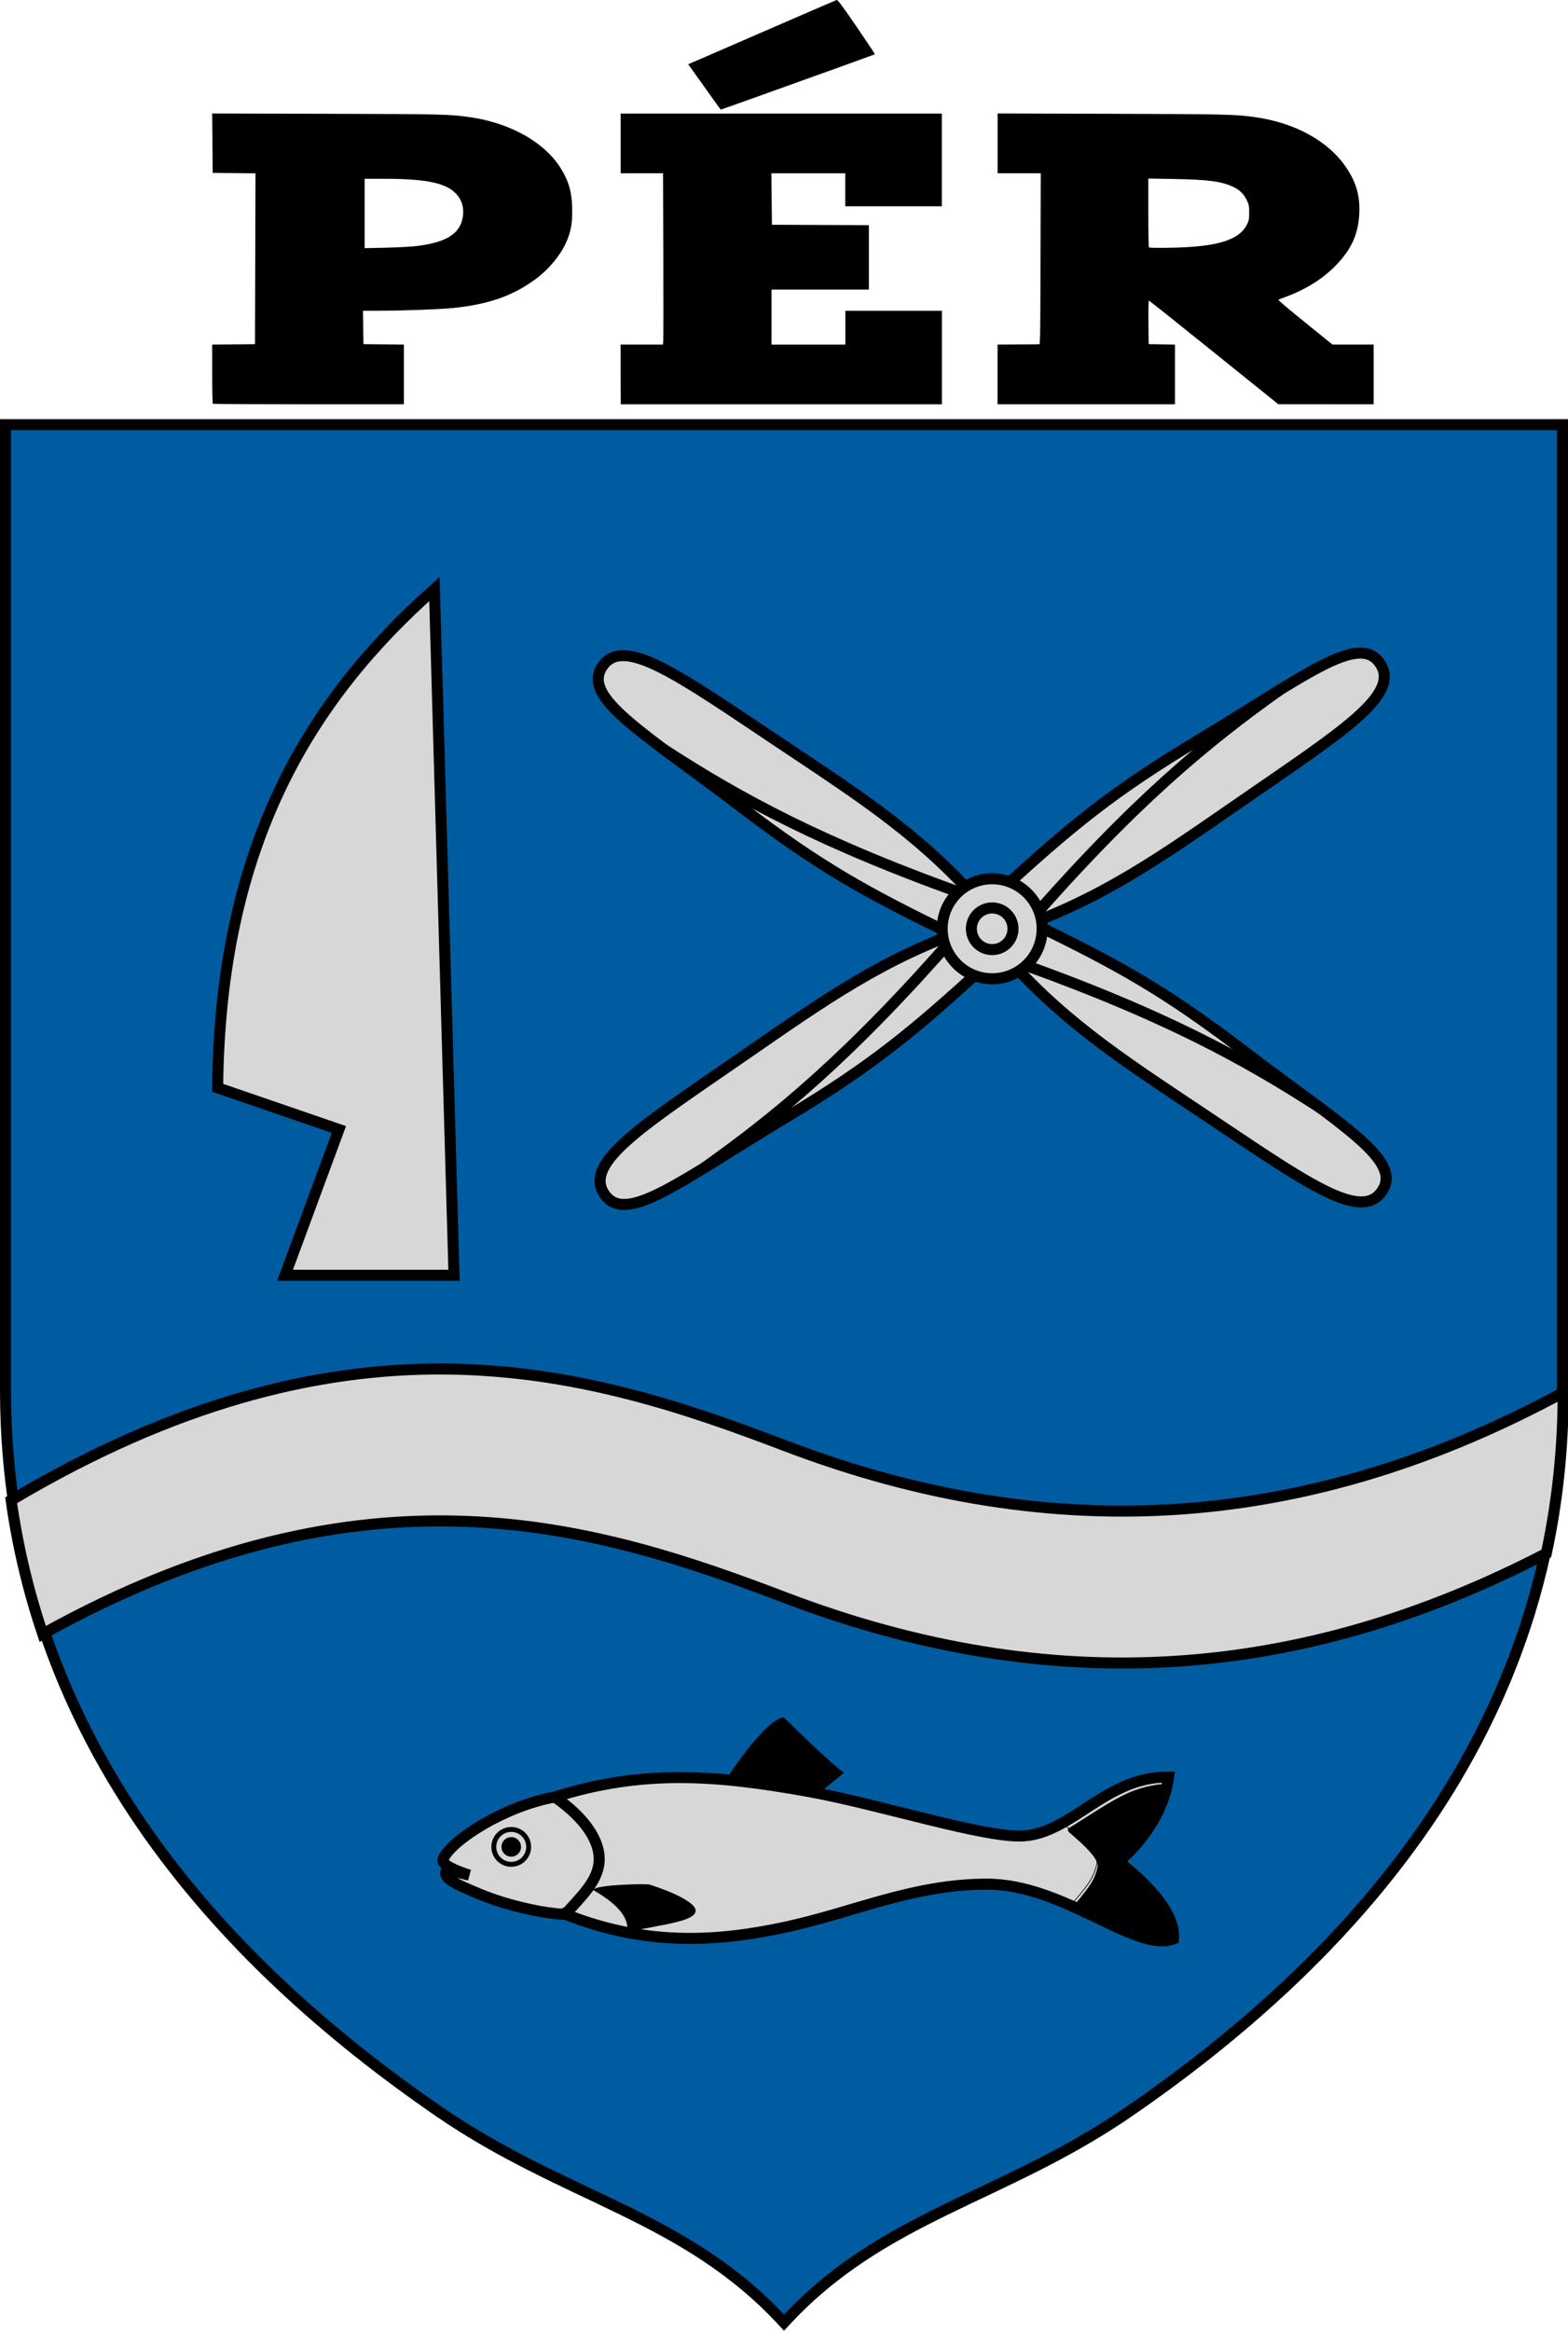 <?xml version="1.0" encoding="UTF-8" standalone="no"?>
<!-- Created with Inkscape (http://www.inkscape.org/) -->

<svg
   xmlns:dc="http://purl.org/dc/elements/1.1/"
   xmlns:cc="http://creativecommons.org/ns#"
   xmlns:rdf="http://www.w3.org/1999/02/22-rdf-syntax-ns#"
   xmlns:svg="http://www.w3.org/2000/svg"
   xmlns="http://www.w3.org/2000/svg"
   xmlns:sodipodi="http://sodipodi.sourceforge.net/DTD/sodipodi-0.dtd"
   xmlns:inkscape="http://www.inkscape.org/namespaces/inkscape"
   width="169.389mm"
   height="251.618mm"
   viewBox="0 0 169.389 251.618"
   version="1.1"
   id="svg4892"
   inkscape:version="0.92.1 r15371"
   sodipodi:docname="HUN Pér címer.svg">
  <sodipodi:namedview
     inkscape:lockguides="false"
     inkscape:bbox-nodes="true"
     inkscape:bbox-paths="true"
     inkscape:snap-bbox="true"
     inkscape:object-nodes="true"
     fit-margin-bottom="0"
     fit-margin-right="0"
     fit-margin-left="0"
     fit-margin-top="0"
     id="base"
     pagecolor="#ffffff"
     bordercolor="#666666"
     borderopacity="1.0"
     inkscape:pageopacity="0.0"
     inkscape:pageshadow="2"
     inkscape:zoom="0.70710678"
     inkscape:cx="596.37363"
     inkscape:cy="533.91277"
     inkscape:document-units="mm"
     inkscape:current-layer="layer2"
     showgrid="false"
     showborder="true"
     showguides="true"
     inkscape:guide-bbox="true"
     inkscape:snap-global="false"
     inkscape:snap-center="true"
     inkscape:snap-to-guides="true"
     inkscape:window-width="1920"
     inkscape:window-height="1016"
     inkscape:window-x="-4"
     inkscape:window-y="-4"
     inkscape:window-maximized="1"
     inkscape:snap-text-baseline="true"
     inkscape:snap-intersection-paths="true"
     inkscape:object-paths="true"
     inkscape:snap-smooth-nodes="false"
     inkscape:snap-midpoints="true"
     inkscape:snap-others="true"
     inkscape:snap-grids="false"
     inkscape:showpageshadow="true">
    <sodipodi:guide
       inkscape:locked="false"
       id="guide5213"
       orientation="1,0"
       position="5368.322,331.942" />
  </sodipodi:namedview>
  <defs
     id="defs4886">
    <inkscape:path-effect
       effect="skeletal"
       id="path-effect5224"
       is_visible="true"
       pattern="m 58.221,0 h 1"
       copytype="single_stretched"
       prop_scale="1"
       scale_y_rel="false"
       spacing="10"
       normal_offset="0"
       tang_offset="0"
       prop_units="false"
       vertical_pattern="false"
       fuse_tolerance="0" />
    <inkscape:path-effect
       fuse_tolerance="0"
       vertical_pattern="false"
       prop_units="false"
       tang_offset="0"
       normal_offset="0"
       spacing="10"
       scale_y_rel="false"
       prop_scale="1"
       copytype="single_stretched"
       pattern="M 0,0 H 1"
       is_visible="true"
       id="path-effect4688"
       effect="skeletal" />
    <inkscape:path-effect
       fuse_tolerance="0"
       vertical_pattern="false"
       prop_units="false"
       tang_offset="0"
       normal_offset="0"
       spacing="10"
       scale_y_rel="false"
       prop_scale="1"
       copytype="repeated_stretched"
       pattern="M 0,0 H 1"
       is_visible="true"
       id="path-effect4647"
       effect="skeletal" />
    <inkscape:path-effect
       fuse_tolerance="0"
       vertical_pattern="false"
       prop_units="false"
       tang_offset="0"
       normal_offset="0"
       spacing="10"
       scale_y_rel="false"
       prop_scale="1"
       copytype="single_stretched"
       pattern="M 0,0 H 1"
       is_visible="true"
       id="path-effect4600"
       effect="skeletal" />
    <inkscape:path-effect
       fuse_tolerance="0"
       vertical_pattern="false"
       prop_units="false"
       tang_offset="0"
       normal_offset="0.1"
       spacing="-0.1"
       scale_y_rel="true"
       prop_scale="1"
       copytype="repeated_stretched"
       pattern="M 0,0 H 1"
       is_visible="true"
       id="path-effect4649"
       effect="skeletal" />
    <inkscape:path-effect
       fuse_tolerance="0"
       vertical_pattern="false"
       prop_units="false"
       tang_offset="0.4"
       normal_offset="0"
       spacing="0.4"
       scale_y_rel="true"
       prop_scale="1.04"
       copytype="repeated_stretched"
       pattern="m -6016.109,40.654 c 0,0.027 0,0.067 -0.032,0.067 -2e-4,0 -4e-4,-3e-6 -6e-4,-7e-6 -0.027,-5.61e-4 -0.032,-0.04 -0.032,-0.067 0,-1.6e-5 0,-3.2e-5 0,-4.8e-5 0,-0.027 0.01,-0.067 0.033,-0.067 0,0 0,0 1e-4,0 0.027,7.9e-5 0.032,0.04 0.032,0.067 z"
       is_visible="true"
       id="path-effect4631"
       effect="skeletal" />
    <inkscape:path-effect
       fuse_tolerance="0"
       vertical_pattern="false"
       prop_units="false"
       tang_offset="0"
       normal_offset="0"
       spacing="0"
       scale_y_rel="false"
       prop_scale="1"
       copytype="repeated_stretched"
       pattern="m -6016.214,40.547 h 0.265"
       is_visible="true"
       id="path-effect4599"
       effect="skeletal" />
    <inkscape:path-effect
       fuse_tolerance="0"
       vertical_pattern="false"
       prop_units="false"
       tang_offset="0"
       normal_offset="0"
       spacing="10"
       scale_y_rel="false"
       prop_scale="1"
       copytype="repeated_stretched"
       pattern="#path4609"
       is_visible="true"
       id="path-effect4596"
       effect="skeletal" />
    <inkscape:path-effect
       fuse_tolerance="0"
       vertical_pattern="false"
       prop_units="false"
       tang_offset="0"
       normal_offset="0"
       spacing="0"
       scale_y_rel="false"
       prop_scale="1"
       copytype="repeated_stretched"
       pattern="M 0,0 H 1"
       is_visible="true"
       id="path-effect4594"
       effect="skeletal" />
    <inkscape:path-effect
       id="path-effect4737"
       effect="skeletal"
       is_visible="true"
       pattern="M 0,0 H 1"
       copytype="single_stretched"
       prop_scale="1"
       scale_y_rel="false"
       spacing="0"
       normal_offset="0"
       tang_offset="0"
       prop_units="false"
       vertical_pattern="false"
       fuse_tolerance="0" />
    <inkscape:path-effect
       fuse_tolerance="0"
       vertical_pattern="false"
       prop_units="false"
       tang_offset="0"
       normal_offset="0"
       spacing="0"
       scale_y_rel="false"
       prop_scale="1"
       copytype="single_stretched"
       pattern="M 0,0 H 1"
       is_visible="true"
       id="path-effect4735"
       effect="skeletal" />
    <clipPath
       clipPathUnits="userSpaceOnUse"
       id="clipPath4754">
      <path
         sodipodi:nodetypes="cssscc"
         inkscape:connector-curvature="0"
         id="path4756"
         d="m -3720.345,-167.887 v 25.776 c 0,13.599 -10.894,24.547 -24.426,24.547 -13.532,0 -24.426,-10.948 -24.426,-24.547 v -25.776 z"
         style="opacity:1;vector-effect:none;fill:none;fill-opacity:1;fill-rule:evenodd;stroke:#000000;stroke-width:0.265;stroke-linecap:round;stroke-linejoin:miter;stroke-miterlimit:4;stroke-dasharray:none;stroke-dashoffset:0;stroke-opacity:1" />
    </clipPath>
    <clipPath
       clipPathUnits="userSpaceOnUse"
       id="clipPath4758">
      <path
         sodipodi:nodetypes="cssscc"
         inkscape:connector-curvature="0"
         id="path4760"
         d="m -3720.345,-167.887 v 25.776 c 0,13.599 -10.894,24.547 -24.426,24.547 -13.532,0 -24.426,-10.948 -24.426,-24.547 v -25.776 z"
         style="opacity:1;vector-effect:none;fill:none;fill-opacity:1;fill-rule:evenodd;stroke:#000000;stroke-width:0.265;stroke-linecap:round;stroke-linejoin:miter;stroke-miterlimit:4;stroke-dasharray:none;stroke-dashoffset:0;stroke-opacity:1" />
    </clipPath>
    <clipPath
       clipPathUnits="userSpaceOnUse"
       id="clipPath5839">
      <path
         sodipodi:nodetypes="scccscs"
         inkscape:connector-curvature="0"
         id="path5841"
         d="m -5453.588,84.65 c 0.879,0.246 3.14,-1.017 3.724,-2.862 -13.127,-4.223 -25.882,-7.185 -38.6,-7.185 -12.718,0 -25.473,2.961 -38.6,7.185 0.584,1.845 2.845,3.108 3.724,2.862 16.269,-4.56 25.784,-5.505 34.876,-5.559 9.092,0.054 18.607,0.998 34.876,5.559 z"
         style="opacity:1;vector-effect:none;fill:none;fill-opacity:1;stroke:#ff00ff;stroke-width:0.265;stroke-linecap:round;stroke-linejoin:miter;stroke-miterlimit:4;stroke-dasharray:none;stroke-dashoffset:0;stroke-opacity:1"
         inkscape:transform-center-x="-19.299972"
         inkscape:transform-center-y="7.6454958" />
    </clipPath>
  </defs>
  <g
     inkscape:label="RASZTER"
     id="layer2"
     inkscape:groupmode="layer"
     transform="translate(6454.107,-73.99)" />
  <g
     inkscape:label="1"
     id="layer3"
     inkscape:groupmode="layer"
     transform="translate(6454.107,-73.99)">
    <path
       style="fill:#000000;stroke-width:1"
       d="m -2456.771,21.507 c 0,-0.044 0.038,-0.103 0.084,-0.131 0.048,-0.03 0.062,0.004 0.033,0.08 -0.056,0.147 -0.117,0.174 -0.117,0.052 z m 16.341,-3.085 c 0,-0.018 0.067,-0.084 0.148,-0.148 0.134,-0.105 0.137,-0.102 0.032,0.032 -0.111,0.141 -0.18,0.186 -0.18,0.116 z m 3.669,-6.272 c 0,-0.068 0.032,-0.103 0.072,-0.079 0.039,0.024 0.05,0.08 0.023,0.123 -0.068,0.111 -0.095,0.098 -0.095,-0.044 z m -100.189,-4.142 c 0,-0.018 0.067,-0.084 0.148,-0.148 0.134,-0.105 0.137,-0.102 0.032,0.032 -0.111,0.141 -0.18,0.186 -0.18,0.116 z m -2.889,-1.132 c -0.105,-0.134 -0.102,-0.137 0.032,-0.032 0.141,0.111 0.186,0.18 0.116,0.18 -0.017,0 -0.084,-0.067 -0.148,-0.148 z m 128.696,-48.091 c -0.062,-0.081 -0.08,-0.12 -0.039,-0.085 0.041,0.035 0.135,0.015 0.209,-0.042 0.116,-0.091 0.12,-0.087 0.03,0.03 -0.058,0.074 -0.08,0.16 -0.049,0.191 0.031,0.031 0.035,0.056 0.01,0.056 -0.025,0 -0.097,-0.067 -0.16,-0.148 z m -3.073,-1.391 c 0.024,-0.04 0.08,-0.05 0.123,-0.023 0.111,0.068 0.098,0.095 -0.044,0.095 -0.068,0 -0.103,-0.032 -0.079,-0.072 z m 2.2,-26.979 c -0.024,-0.039 0.01,-0.071 0.076,-0.071 0.066,0 0.1,0.032 0.076,0.071 -0.024,0.039 -0.058,0.071 -0.076,0.071 -0.018,0 -0.052,-0.032 -0.076,-0.071 z m -13.377,-13.322 c 0.024,-0.04 0.08,-0.05 0.123,-0.023 0.111,0.068 0.098,0.095 -0.044,0.095 -0.068,0 -0.103,-0.032 -0.079,-0.072 z m -124.597,-1.626 c 0,-0.018 0.059,-0.056 0.131,-0.084 0.075,-0.029 0.109,-0.015 0.08,0.033 -0.05,0.08 -0.211,0.119 -0.211,0.05 z m 127.639,-6.311 c -0.027,-0.043 -0.016,-0.099 0.023,-0.123 0.04,-0.024 0.072,0.011 0.072,0.079 0,0.143 -0.027,0.155 -0.095,0.044 z m -3.792,-0.57 c 0.059,-0.024 0.081,-0.084 0.05,-0.133 -0.033,-0.054 -0.016,-0.066 0.043,-0.029 0.117,0.072 0.046,0.222 -0.099,0.212 -0.072,-0.005 -0.071,-0.019 0.01,-0.05 z m -119.486,-3.922 c -0.03,-0.048 0,-0.062 0.08,-0.033 0.147,0.056 0.173,0.117 0.052,0.117 -0.044,0 -0.103,-0.038 -0.131,-0.084 z m 94.846,-14.32 c 0.057,-0.058 0.126,-0.084 0.152,-0.058 0.026,0.026 -0.021,0.073 -0.104,0.105 -0.121,0.046 -0.13,0.036 -0.047,-0.047 z m -56.219,-3.302 c 0.057,-0.058 0.126,-0.084 0.152,-0.058 0.026,0.026 -0.021,0.073 -0.104,0.105 -0.121,0.046 -0.13,0.036 -0.047,-0.047 z m 54.43,-3.362 c -0.024,-0.039 0.01,-0.071 0.076,-0.071 0.066,0 0.1,0.032 0.076,0.071 -0.024,0.039 -0.058,0.071 -0.076,0.071 -0.018,0 -0.052,-0.032 -0.076,-0.071 z m -34.341,-1.453 c -0.076,-0.049 -0.087,-0.083 -0.026,-0.083 0.055,-6.8e-4 0.124,0.037 0.153,0.083 0.065,0.105 0.036,0.105 -0.127,0 z m -9.917,-5.567 c -0.105,-0.134 -0.102,-0.137 0.032,-0.032 0.141,0.111 0.186,0.18 0.116,0.18 -0.018,0 -0.084,-0.067 -0.148,-0.148 z m 26.642,-1.116 c -0.027,-0.043 -0.016,-0.099 0.023,-0.123 0.04,-0.025 0.072,0.011 0.072,0.079 0,0.143 -0.027,0.155 -0.095,0.044 z"
       id="path4978"
       inkscape:connector-curvature="0" />
    <g
       inkscape:transform-center-y="-5.5595725"
       inkscape:transform-center-x="-16.512308"
       id="g5275"
       transform="rotate(-90,-3258.461,-169.769)" />
    <g
       inkscape:transform-center-y="-16.511725"
       inkscape:transform-center-x="-5.5617607"
       id="g5295"
       transform="rotate(-150,-3258.461,-169.769)" />
    <g
       transform="rotate(-180,-3258.461,-169.769)"
       id="g5305"
       inkscape:transform-center-x="5.5595725"
       inkscape:transform-center-y="-16.512308" />
    <g
       inkscape:transform-center-y="5.5595725"
       inkscape:transform-center-x="16.512308"
       id="g5335"
       transform="rotate(90,-3258.461,-169.769)" />
    <g
       transform="rotate(60,-3258.461,-169.769)"
       id="g5345"
       inkscape:transform-center-x="12.406871"
       inkscape:transform-center-y="12.404912" />
    <g
       inkscape:transform-center-y="14.832502"
       inkscape:transform-center-x="3.8267214"
       id="g5355"
       transform="rotate(30,-3258.461,-169.769)" />
    <g
       id="g5382"
       inkscape:transform-center-x="-14.832502"
       inkscape:transform-center-y="3.8267221"
       transform="rotate(-60,-3258.461,-169.769)" />
    <rect
       style="opacity:1;vector-effect:none;fill:none;fill-opacity:1;fill-rule:evenodd;stroke:#ff00ff;stroke-width:0.079;stroke-linecap:round;stroke-linejoin:miter;stroke-miterlimit:4;stroke-dasharray:none;stroke-dashoffset:0;stroke-opacity:1"
       id="rect4509"
       width="0"
       height="15.715"
       x="-4582.534"
       y="-321.855"
       ry="0" />
    <g
       id="g4696">
      <path
         inkscape:transform-center-y="3.7034782"
         inkscape:transform-center-x="-42.049614"
         style="opacity:1;vector-effect:none;fill:#005ca1;fill-opacity:1;stroke:#000000;stroke-width:1.191;stroke-linecap:round;stroke-linejoin:miter;stroke-miterlimit:4;stroke-dasharray:none;stroke-dashoffset:0;stroke-opacity:1"
         d="m -6332.23,302.005 c 23.605,-16.202 46.917,-41.06 46.917,-77.93 V 119.834 h -168.198 v 104.24 c 0,36.87 23.312,61.729 46.917,77.93 13.618,9.347 26.539,11.135 37.182,22.723 10.643,-11.589 23.564,-13.376 37.182,-22.723 z"
         id="path4523"
         inkscape:connector-curvature="0"
         sodipodi:nodetypes="ssccsscs" />
      <path
         id="path4527"
         transform="matrix(0.265,0,0,0.265,-6332.431,72.909)"
         d="m -278.793,561.775 c -50.539,-0.195 -108.291,13.29 -175.814,53.475 2.675,19.101 7.069,37.241 12.881,54.471 132.377,-73.518 226.425,-43.843 302.572,-14.832 108.877,41.48 210.519,33.875 310.365,-17.996 4.437,-20.638 6.867,-42.456 6.869,-65.525 -102.056,55.136 -205.86,64.073 -317.234,21.641 -40.469,-15.418 -85.993,-31.026 -139.639,-31.232 z"
         style="opacity:1;vector-effect:none;fill:#d7d7d7;fill-opacity:1;stroke:#000000;stroke-width:4.5;stroke-linecap:round;stroke-linejoin:miter;stroke-miterlimit:4;stroke-dasharray:none;stroke-dashoffset:0;stroke-opacity:1"
         inkscape:connector-curvature="0" />
      <path
         sodipodi:nodetypes="cccccc"
         inkscape:connector-curvature="0"
         id="path4532"
         d="m -6423.316,211.665 h 18.256 l -2.117,-74.083 c -13.22,11.701 -23.184,27.399 -23.416,53.843 l 13.097,4.498 z"
         style="opacity:1;vector-effect:none;fill:#d7d7d7;fill-opacity:1;stroke:#000000;stroke-width:1.191;stroke-linecap:round;stroke-linejoin:miter;stroke-miterlimit:4;stroke-dasharray:none;stroke-dashoffset:0;stroke-opacity:1" />
      <path
         inkscape:connector-curvature="0"
         id="path4545"
         d="m -6431.115,117.578 c -0.038,-0.033 -0.07,-1.481 -0.07,-3.222 v -3.165 l 2.31,-0.022 2.313,-0.022 0.027,-9.224 0.027,-9.223 -2.313,-0.023 -2.31,-0.023 -0.027,-3.207 -0.027,-3.207 12.449,0.034 c 12.589,0.035 13.122,0.048 15.375,0.364 4.411,0.62 8.17,2.758 9.903,5.634 0.851,1.412 1.166,2.629 1.165,4.495 0,1.487 -0.165,2.32 -0.68,3.448 -0.622,1.365 -1.82,2.811 -3.174,3.831 -2.451,1.847 -5.141,2.802 -8.997,3.194 -1.442,0.147 -5.442,0.294 -8.08,0.298 l -1.676,0.003 0.028,1.802 0.028,1.803 2.185,0.022 2.184,0.022 v 3.222 3.222 h -10.292 c -5.662,0 -10.318,-0.026 -10.35,-0.058 z m 22.084,-17.035 c 3.158,-0.396 4.63,-1.328 4.915,-3.112 0.172,-1.08 -0.13,-1.994 -0.889,-2.687 -1.152,-1.053 -3.274,-1.454 -7.695,-1.454 l -2.015,-2e-4 v 3.746 3.746 l 2.312,-0.052 c 1.271,-0.029 2.788,-0.112 3.373,-0.185 z m 21.968,13.868 v -3.223 h 2.286 2.284 l 0.033,-0.276 c 0.018,-0.152 0.021,-4.312 0.01,-9.246 l -0.027,-8.97 h -2.291 -2.289 v -3.223 -3.223 h 17.346 17.348 v 5.005 5.005 h -5.217 -5.217 v -1.781 -1.781 h -3.989 -3.989 l 0.028,2.778 0.028,2.778 5.238,0.022 5.238,0.022 v 3.477 3.477 h -5.259 -5.258 v 2.969 2.969 h 3.987 3.987 v -1.824 -1.824 h 5.217 5.217 v 5.047 5.047 h -17.348 -17.346 z m 40.718,0 v -3.223 l 2.206,-0.013 c 1.213,-0.007 2.253,-0.013 2.311,-0.021 0.099,-0.011 0.111,-1.93 0.128,-9.235 l 0.027,-9.225 h -2.333 -2.332 v -3.229 -3.229 l 12.319,0.038 c 12.394,0.038 13.352,0.061 15.502,0.364 4.391,0.619 8.005,2.638 9.905,5.535 1.034,1.578 1.422,2.955 1.352,4.806 -0.102,2.295 -0.854,3.967 -2.648,5.774 -1.361,1.372 -3.205,2.518 -5.259,3.268 -0.419,0.153 -0.794,0.305 -0.833,0.337 -0.047,0.034 1.26,1.131 2.885,2.444 l 2.953,2.386 2.226,1.3e-4 2.226,1.7e-4 v 3.223 3.223 l -5.152,-0.003 -5.152,-0.003 -6.957,-5.595 c -3.824,-3.077 -6.983,-5.595 -7.021,-5.596 -0.044,-3.1e-4 -0.068,1.059 -0.053,2.353 l 0.028,2.354 1.421,0.023 1.421,0.023 v 3.221 3.221 h -9.585 -9.585 z m 20.554,-13.745 c 3.749,-0.227 5.668,-0.961 6.396,-2.445 0.207,-0.421 0.235,-0.575 0.235,-1.286 0,-0.742 -0.028,-0.854 -0.279,-1.375 -0.326,-0.664 -0.777,-1.091 -1.502,-1.423 -1.248,-0.571 -2.702,-0.761 -6.298,-0.823 l -2.82,-0.049 v 3.687 c 0,2.028 0.032,3.713 0.07,3.744 0.102,0.085 2.597,0.067 4.213,-0.032 z m -52.031,-17.025 c -0.851,-1.201 -1.637,-2.303 -1.748,-2.448 l -0.199,-0.264 2.609,-1.127 c 1.435,-0.62 5.006,-2.169 7.937,-3.443 2.929,-1.273 5.397,-2.338 5.484,-2.365 0.13,-0.041 0.508,0.462 2.168,2.885 1.105,1.614 1.996,2.95 1.978,2.968 -0.035,0.028 -4.077,1.489 -10.461,3.774 -0.888,0.317 -2.634,0.943 -3.882,1.391 -1.25,0.448 -2.287,0.814 -2.305,0.814 -0.023,0 -0.73,-0.983 -1.581,-2.184 z"
         style="fill:#000000;stroke-width:1" />
      <g
         style="stroke-width:2.543"
         transform="matrix(0.326,-0.221,0.221,0.326,-4439.35,-1207.103)"
         id="g4634">
        <path
           inkscape:transform-center-y="5.0382743"
           inkscape:transform-center-x="1.1261363"
           sodipodi:nodetypes="cscsc"
           inkscape:connector-curvature="0"
           id="path4566"
           d="m -5985.102,192.753 c -25.79,3.733 -40.208,5.175 -67.91,3.643 -33.779,-1.868 -52.935,-0.129 -52.935,-10.527 0,-10.398 19.105,-9.685 52.935,-9.966 26.767,-0.223 47.002,-0.775 72.213,6.262"
           style="opacity:1;vector-effect:none;fill:#d7d7d7;fill-opacity:1;stroke:#000000;stroke-width:3.027;stroke-linecap:round;stroke-linejoin:miter;stroke-miterlimit:4;stroke-dasharray:none;stroke-dashoffset:0;stroke-opacity:1" />
        <path
           style="opacity:1;vector-effect:none;fill:none;fill-opacity:1;stroke:#000000;stroke-width:3.027;stroke-linecap:round;stroke-linejoin:miter;stroke-miterlimit:4;stroke-dasharray:none;stroke-dashoffset:0;stroke-opacity:1"
           d="m -6079.138,195.273 c 24.271,-0.546 50.168,-2.833 93.647,-14.346"
           id="path4568"
           inkscape:connector-curvature="0"
           sodipodi:nodetypes="cc" />
        <path
           style="opacity:1;vector-effect:none;fill:#d7d7d7;fill-opacity:1;stroke:#000000;stroke-width:3.027;stroke-linecap:round;stroke-linejoin:miter;stroke-miterlimit:4;stroke-dasharray:none;stroke-dashoffset:0;stroke-opacity:1"
           d="m -5969.088,177.926 c 25.79,-3.733 40.208,-5.175 67.91,-3.643 33.779,1.868 52.935,0.129 52.935,10.527 0,10.398 -19.105,9.685 -52.935,9.966 -26.767,0.223 -47.002,0.775 -72.213,-6.262"
           id="path4580"
           inkscape:connector-curvature="0"
           sodipodi:nodetypes="cscsc"
           inkscape:transform-center-x="1.1261363"
           inkscape:transform-center-y="5.0382743" />
        <path
           sodipodi:nodetypes="cc"
           inkscape:connector-curvature="0"
           id="path4582"
           d="m -5875.052,175.406 c -24.271,0.546 -50.168,2.833 -93.647,14.346"
           style="opacity:1;vector-effect:none;fill:none;fill-opacity:1;stroke:#000000;stroke-width:3.027;stroke-linecap:round;stroke-linejoin:miter;stroke-miterlimit:4;stroke-dasharray:none;stroke-dashoffset:0;stroke-opacity:1" />
        <path
           style="opacity:1;vector-effect:none;fill:#d7d7d7;fill-opacity:1;stroke:#000000;stroke-width:3.027;stroke-linecap:round;stroke-linejoin:miter;stroke-miterlimit:4;stroke-dasharray:none;stroke-dashoffset:0;stroke-opacity:1"
           d="m -5986.943,180.638 c -12.999,-22.585 -19.666,-35.45 -28.479,-61.757 -10.746,-32.079 -19.441,-49.236 -9.779,-53.078 9.662,-3.842 16.059,14.174 28.821,45.506 10.098,24.79 18.088,43.389 20.866,69.416"
           id="path4606"
           inkscape:connector-curvature="0"
           sodipodi:nodetypes="cscsc"
           inkscape:transform-center-x="1.1261363"
           inkscape:transform-center-y="5.0382743" />
        <path
           sodipodi:nodetypes="cc"
           inkscape:connector-curvature="0"
           id="path4608"
           d="m -6024.033,94.189 c 9.476,22.351 21.171,45.57 47.935,81.718"
           style="opacity:1;vector-effect:none;fill:none;fill-opacity:1;stroke:#000000;stroke-width:3.027;stroke-linecap:round;stroke-linejoin:miter;stroke-miterlimit:4;stroke-dasharray:none;stroke-dashoffset:0;stroke-opacity:1" />
        <path
           inkscape:transform-center-y="5.0382743"
           inkscape:transform-center-x="1.1261363"
           sodipodi:nodetypes="cscsc"
           inkscape:connector-curvature="0"
           id="path4610"
           d="m -5967.247,190.04 c 12.999,22.585 19.666,35.45 28.479,61.757 10.746,32.079 19.441,49.236 9.779,53.078 -9.662,3.842 -16.059,-14.174 -28.821,-45.506 -10.098,-24.79 -18.088,-43.389 -20.866,-69.416"
           style="opacity:1;vector-effect:none;fill:#d7d7d7;fill-opacity:1;stroke:#000000;stroke-width:3.027;stroke-linecap:round;stroke-linejoin:miter;stroke-miterlimit:4;stroke-dasharray:none;stroke-dashoffset:0;stroke-opacity:1" />
        <path
           style="opacity:1;vector-effect:none;fill:none;fill-opacity:1;stroke:#000000;stroke-width:3.027;stroke-linecap:round;stroke-linejoin:miter;stroke-miterlimit:4;stroke-dasharray:none;stroke-dashoffset:0;stroke-opacity:1"
           d="m -5930.158,276.49 c -9.476,-22.351 -21.171,-45.57 -47.935,-81.718"
           id="path4612"
           inkscape:connector-curvature="0"
           sodipodi:nodetypes="cc" />
        <circle
           r="13.706"
           cy="185.339"
           cx="-5977.095"
           id="circle4562"
           style="opacity:1;vector-effect:none;fill:#d7d7d7;fill-opacity:1;fill-rule:evenodd;stroke:#000000;stroke-width:3.027;stroke-linecap:round;stroke-linejoin:miter;stroke-miterlimit:4;stroke-dasharray:none;stroke-dashoffset:0;stroke-opacity:1" />
        <circle
           style="opacity:1;vector-effect:none;fill:#d7d7d7;fill-opacity:1;fill-rule:evenodd;stroke:#000000;stroke-width:3.027;stroke-linecap:round;stroke-linejoin:miter;stroke-miterlimit:4;stroke-dasharray:none;stroke-dashoffset:0;stroke-opacity:1"
           id="path4560"
           cx="-5977.095"
           cy="185.339"
           r="5.71" />
      </g>
      <g
         transform="translate(-179.917,-37.042)"
         id="g4670">
        <path
           style="opacity:1;vector-effect:none;fill:#000000;fill-opacity:1;stroke:#000000;stroke-width:0.079;stroke-linecap:round;stroke-linejoin:miter;stroke-miterlimit:4;stroke-dasharray:none;stroke-dashoffset:0;stroke-opacity:1"
           d="m -6196.277,304.1 c 0.232,-0.608 4.725,-7.437 6.735,-7.624 0.79,0.715 4.357,4.348 6.455,5.94 l -3.368,2.76"
           id="path4646"
           inkscape:connector-curvature="0"
           sodipodi:nodetypes="cccc" />
        <path
           style="opacity:1;vector-effect:none;fill:#d7d7d7;fill-opacity:1;stroke:#000000;stroke-width:1.191;stroke-linecap:round;stroke-linejoin:miter;stroke-miterlimit:4;stroke-dasharray:none;stroke-dashoffset:0;stroke-opacity:1"
           d="m -6213.103,317.697 c -2.469,-0.086 -6.43,-1.001 -9.286,-2.193 -2.626,-1.096 -4.071,-1.708 -3.546,-2.636 l 2.447,0.595 c 0,0 -3.177,-0.952 -2.844,-1.72 0.881,-2.036 6.591,-5.724 12.072,-6.714 9.473,-2.99 17.32,-2.394 27.225,-0.63 7.839,1.397 19.194,5.091 23.41,4.828 5.295,-0.33 8.967,-6.457 15.677,-6.348 -0.7,4.826 -4.152,8.083 -5.391,9.128 3.168,2.476 6.123,5.595 5.92,8.334 -4.078,1.56 -11.771,-5.93 -20.201,-5.906 -7.987,0.024 -14.268,3.019 -21.596,4.613 -7.576,1.648 -15.188,2.086 -23.885,-1.354 z"
           id="path4636"
           inkscape:connector-curvature="0"
           sodipodi:nodetypes="csccscsscccssc" />
        <circle
           style="opacity:1;vector-effect:none;fill:#000000;fill-opacity:1;fill-rule:evenodd;stroke:#000000;stroke-width:0.529;stroke-linecap:round;stroke-linejoin:miter;stroke-miterlimit:4;stroke-dasharray:none;stroke-dashoffset:0;stroke-opacity:1"
           id="path4640"
           cx="-6218.961"
           cy="310.414"
           r="0.795" />
        <circle
           r="1.883"
           cy="310.414"
           cx="-6218.962"
           id="circle4642"
           style="opacity:1;vector-effect:none;fill:none;fill-opacity:1;fill-rule:evenodd;stroke:#000000;stroke-width:0.529;stroke-linecap:round;stroke-linejoin:miter;stroke-miterlimit:4;stroke-dasharray:none;stroke-dashoffset:0;stroke-opacity:1" />
        <path
           style="opacity:1;vector-effect:none;fill:none;fill-opacity:1;stroke:#000000;stroke-width:0.079;stroke-linecap:round;stroke-linejoin:miter;stroke-miterlimit:4;stroke-dasharray:none;stroke-dashoffset:0;stroke-opacity:1"
           d="m -6159.429,307.836 c 2.746,2.258 3.903,3.531 3.731,4.401 -0.296,1.495 -1.117,2.546 -2.849,4.493"
           id="path4648"
           inkscape:connector-curvature="0"
           sodipodi:nodetypes="csc" />
        <path
           style="opacity:1;fill:#000000;fill-opacity:1;fill-rule:evenodd;stroke:#000000;stroke-width:2;stroke-linecap:square;stroke-linejoin:round;stroke-miterlimit:4;stroke-dasharray:none;stroke-opacity:1;paint-order:fill markers stroke"
           d="m 690.556,933.136 c -4.575,-0.965 -8.689,-2.613 -20.45,-8.195 -4.327,-2.054 -8.565,-4.045 -9.417,-4.425 l -1.549,-0.691 2.246,-2.75 c 3.895,-4.769 5.622,-7.733 6.502,-11.16 0.413,-1.608 0.446,-2.096 0.208,-3.096 -0.592,-2.484 -3.447,-5.907 -9.05,-10.849 l -2.942,-2.595 1.155,-0.684 c 0.635,-0.376 3.59,-2.245 6.567,-4.153 12.062,-7.731 16.775,-10.104 23.413,-11.788 2.584,-0.655 6.796,-1.279 7.034,-1.041 0.2,0.2 -0.994,4.328 -2.043,7.062 -3.15,8.208 -9.814,17.227 -17.319,23.439 l -1.826,1.512 0.824,0.642 c 13.333,10.393 21.044,19.559 22.639,26.911 0.356,1.641 0.363,1.923 0.05,2.121 -0.584,0.369 -3.692,0.236 -6.043,-0.26 z"
           id="path4657"
           inkscape:connector-curvature="0"
           transform="matrix(0.265,0,0,0.265,-6332.431,72.909)" />
        <path
           style="opacity:1;vector-effect:none;fill:none;fill-opacity:1;stroke:#000000;stroke-width:1.191;stroke-linecap:round;stroke-linejoin:miter;stroke-miterlimit:4;stroke-dasharray:none;stroke-dashoffset:0;stroke-opacity:1"
           d="m -6214.261,305.03 c 3.363,2.32 4.721,4.686 4.799,6.512 0.106,2.494 -2.054,4.267 -3.641,6.155"
           id="path4638"
           inkscape:connector-curvature="0"
           sodipodi:nodetypes="csc" />
        <path
           style="opacity:1;vector-effect:none;fill:#000000;fill-opacity:1;stroke:#000000;stroke-width:0.079;stroke-linecap:round;stroke-linejoin:miter;stroke-miterlimit:4;stroke-dasharray:none;stroke-dashoffset:0;stroke-opacity:1"
           d="m -6210.074,315.044 c 2.312,1.335 3.869,2.783 3.695,4.49 4.215,-0.835 7.427,-1.187 7.289,-2.307 -0.091,-0.732 -2.108,-1.793 -4.903,-2.698 -0.365,-0.118 -5.454,-0.023 -6.08,0.514 z"
           id="path4644"
           inkscape:connector-curvature="0"
           sodipodi:nodetypes="ccssc" />
      </g>
    </g>
  </g>
</svg>
